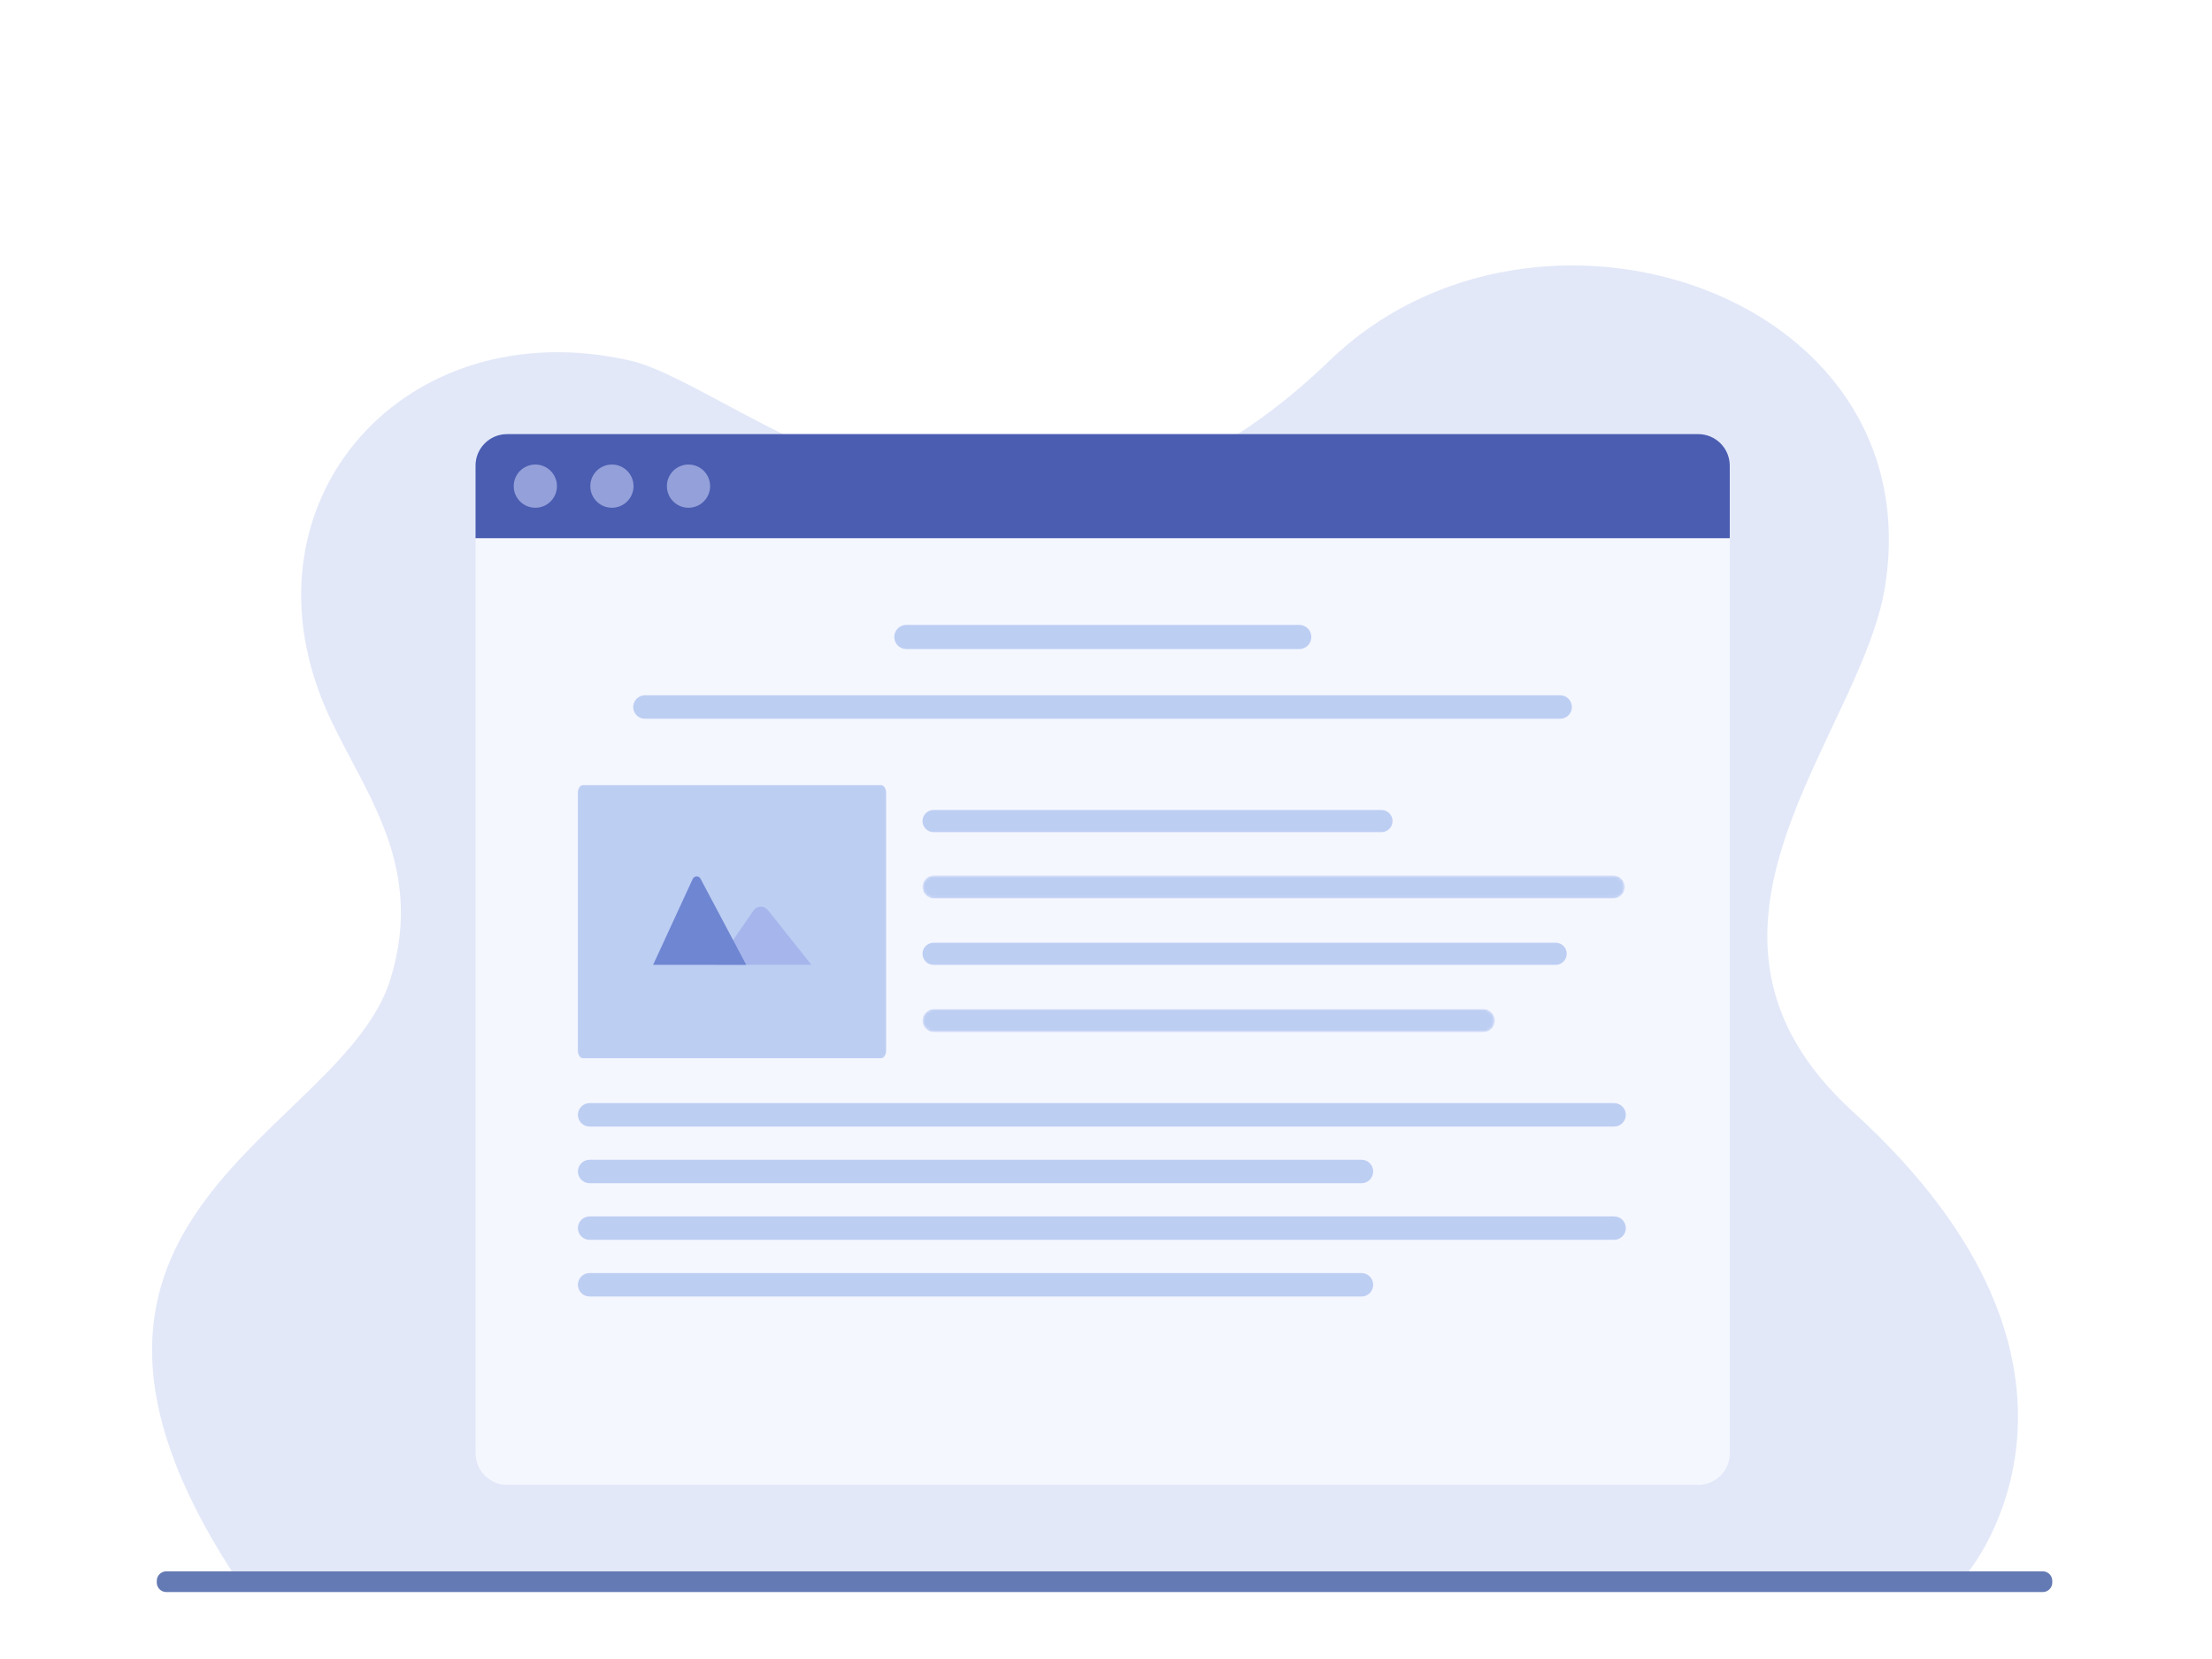 <svg width="800" height="600" viewBox="0 0 800 600" fill="none" xmlns="http://www.w3.org/2000/svg">
<rect width="800" height="600" fill="white"/>
<path fill-rule="evenodd" clip-rule="evenodd" d="M83.845 568.291H711.993C711.993 568.291 772.665 495.416 670.219 402.13C598.02 336.386 673.221 266.375 681.784 211.945C698.544 105.398 555.086 58.739 480.912 130.365C368.308 239.103 268.481 139.547 227.72 130.365C146.852 112.148 85.936 180.283 117.313 255.087C129.471 284.071 154.503 311.003 141.207 354.107C123.834 410.426 0.019 438.273 83.845 568.291Z" fill="#E2E8F8"/>
<path fill-rule="evenodd" clip-rule="evenodd" d="M742.239 571.742C742.239 569.837 740.692 568.291 738.788 568.291H60.151C58.247 568.291 56.7 569.837 56.7 571.742V572.342C56.7 574.247 58.247 575.793 60.151 575.793H738.788C740.692 575.793 742.239 574.247 742.239 572.342V571.742Z" fill="#647AB4"/>
<path fill-rule="evenodd" clip-rule="evenodd" d="M625.615 168.4C625.615 162.108 620.507 157 614.215 157H183.4C177.108 157 172 162.108 172 168.4V525.6C172 531.892 177.108 537 183.4 537H614.215C620.507 537 625.615 531.892 625.615 525.6V168.4Z" fill="#F5F7FF"/>
<path fill-rule="evenodd" clip-rule="evenodd" d="M171.977 168.4V194.644H625.59V168.4C625.59 162.108 620.482 157 614.19 157H183.375C177.084 157 171.976 162.108 171.976 168.4H171.977Z" fill="#4A5DB1"/>
<path d="M193.611 183.637C197.929 183.637 201.429 180.137 201.429 175.82C201.429 171.502 197.929 168.002 193.611 168.002C189.294 168.002 185.794 171.502 185.794 175.82C185.794 180.137 189.294 183.637 193.611 183.637Z" fill="#94A0D9"/>
<path d="M221.308 183.637C225.625 183.637 229.125 180.137 229.125 175.82C229.125 171.502 225.625 168.002 221.308 168.002C216.99 168.002 213.49 171.502 213.49 175.82C213.49 180.137 216.99 183.637 221.308 183.637Z" fill="#94A0D9"/>
<path d="M249.004 183.637C253.321 183.637 256.821 180.137 256.821 175.82C256.821 171.502 253.321 168.002 249.004 168.002C244.686 168.002 241.187 171.502 241.187 175.82C241.187 180.137 244.686 183.637 249.004 183.637Z" fill="#94A0D9"/>
<path d="M474.27 230.373C474.27 232.789 472.312 234.747 469.897 234.747H327.796C325.381 234.747 323.423 232.789 323.423 230.373V230.373C323.423 227.958 325.381 226 327.796 226H469.897C472.312 226 474.27 227.958 474.27 230.373V230.373Z" fill="#BDCEF3"/>
<path d="M568.496 255.706C568.496 258.05 566.596 259.95 564.252 259.95H233.244C230.9 259.95 229 258.05 229 255.706V255.706C229 253.362 230.9 251.462 233.244 251.462H564.252C566.596 251.462 568.496 253.362 568.496 255.706V255.706Z" fill="#BDCEF3"/>
<path d="M210.817 283.95H318.654C319.657 283.95 320.471 285.173 320.471 286.683V379.982C320.471 381.491 319.657 382.715 318.654 382.715H210.817C209.814 382.715 209 381.491 209 379.982V286.683C209 285.173 209.814 283.95 210.817 283.95Z" fill="#BDCEF3"/>
<path d="M258.944 348.95L272.522 329.272C272.805 328.863 273.182 328.526 273.624 328.287C274.065 328.048 274.558 327.915 275.062 327.899C275.566 327.882 276.067 327.983 276.524 328.192C276.981 328.401 277.381 328.713 277.69 329.102L293.471 348.95H258.944Z" fill="#A6B6EC"/>
<path d="M236.209 348.95L250.543 317.852C250.665 317.589 250.858 317.366 251.101 317.206C251.344 317.047 251.627 316.958 251.918 316.95C252.209 316.942 252.496 317.015 252.748 317.161C252.999 317.306 253.205 317.519 253.341 317.774L269.893 348.95H236.209Z" fill="#6F86D2"/>
<mask id="mask0_420_4988" style="mask-type:luminance" maskUnits="userSpaceOnUse" x="333" y="316" width="255" height="9">
<path d="M583.468 316.616H337.801C335.5 316.616 333.635 318.482 333.635 320.783C333.635 323.084 335.5 324.95 337.801 324.95H583.468C585.769 324.95 587.635 323.084 587.635 320.783C587.635 318.482 585.769 316.616 583.468 316.616Z" fill="white"/>
</mask>
<g mask="url(#mask0_420_4988)">
<path d="M587.635 320.783C587.635 323.084 585.769 324.95 583.468 324.95H337.801C335.5 324.95 333.635 323.084 333.635 320.783V320.783C333.635 318.482 335.5 316.616 337.801 316.616H583.468C585.769 316.616 587.635 318.482 587.635 320.783V320.783Z" fill="#BDCEF3"/>
</g>
<mask id="mask1_420_4988" style="mask-type:luminance" maskUnits="userSpaceOnUse" x="333" y="364" width="208" height="10">
<path d="M536.468 364.95H337.801C335.5 364.95 333.635 366.815 333.635 369.116C333.635 371.417 335.5 373.283 337.801 373.283H536.468C538.769 373.283 540.635 371.417 540.635 369.116C540.635 366.815 538.769 364.95 536.468 364.95Z" fill="white"/>
</mask>
<g mask="url(#mask1_420_4988)">
<path d="M540.635 369.116C540.635 371.417 538.769 373.283 536.468 373.283H337.801C335.5 373.283 333.635 371.417 333.635 369.116V369.116C333.635 366.815 335.5 364.95 337.801 364.95H536.468C538.769 364.95 540.635 366.815 540.635 369.116V369.116Z" fill="#BDCEF3"/>
</g>
<path d="M503.635 296.95C503.635 299.159 501.844 300.95 499.635 300.95H337.635C335.426 300.95 333.635 299.159 333.635 296.95V296.95C333.635 294.74 335.426 292.95 337.635 292.95H499.635C501.844 292.95 503.635 294.74 503.635 296.95V296.95Z" fill="#BDCEF3"/>
<path d="M566.635 344.95C566.635 347.159 564.844 348.95 562.635 348.95H337.635C335.426 348.95 333.635 347.159 333.635 344.95V344.95C333.635 342.74 335.426 340.95 337.635 340.95H562.635C564.844 340.95 566.635 342.74 566.635 344.95V344.95Z" fill="#BDCEF3"/>
<path d="M588 403.193C588 405.537 586.1 407.437 583.756 407.437H213.244C210.9 407.437 209 405.537 209 403.193V403.193C209 400.85 210.9 398.95 213.244 398.95H583.756C586.1 398.95 588 400.85 588 403.193V403.193Z" fill="#BDCEF3"/>
<path d="M496.634 423.681C496.634 426.024 494.734 427.924 492.39 427.924H213.244C210.9 427.924 209 426.024 209 423.681V423.681C209 421.337 210.9 419.437 213.244 419.437H492.39C494.734 419.437 496.634 421.337 496.634 423.681V423.681Z" fill="#BDCEF3"/>
<path d="M588 444.168C588 446.512 586.1 448.412 583.756 448.412H213.244C210.9 448.412 209 446.512 209 444.168V444.168C209 441.824 210.9 439.924 213.244 439.924H583.756C586.1 439.924 588 441.824 588 444.168V444.168Z" fill="#BDCEF3"/>
<path d="M496.634 464.656C496.634 466.999 494.734 468.899 492.39 468.899H213.244C210.9 468.899 209 466.999 209 464.656V464.656C209 462.312 210.9 460.412 213.244 460.412H492.39C494.734 460.412 496.634 462.312 496.634 464.656V464.656Z" fill="#BDCEF3"/>
</svg>
